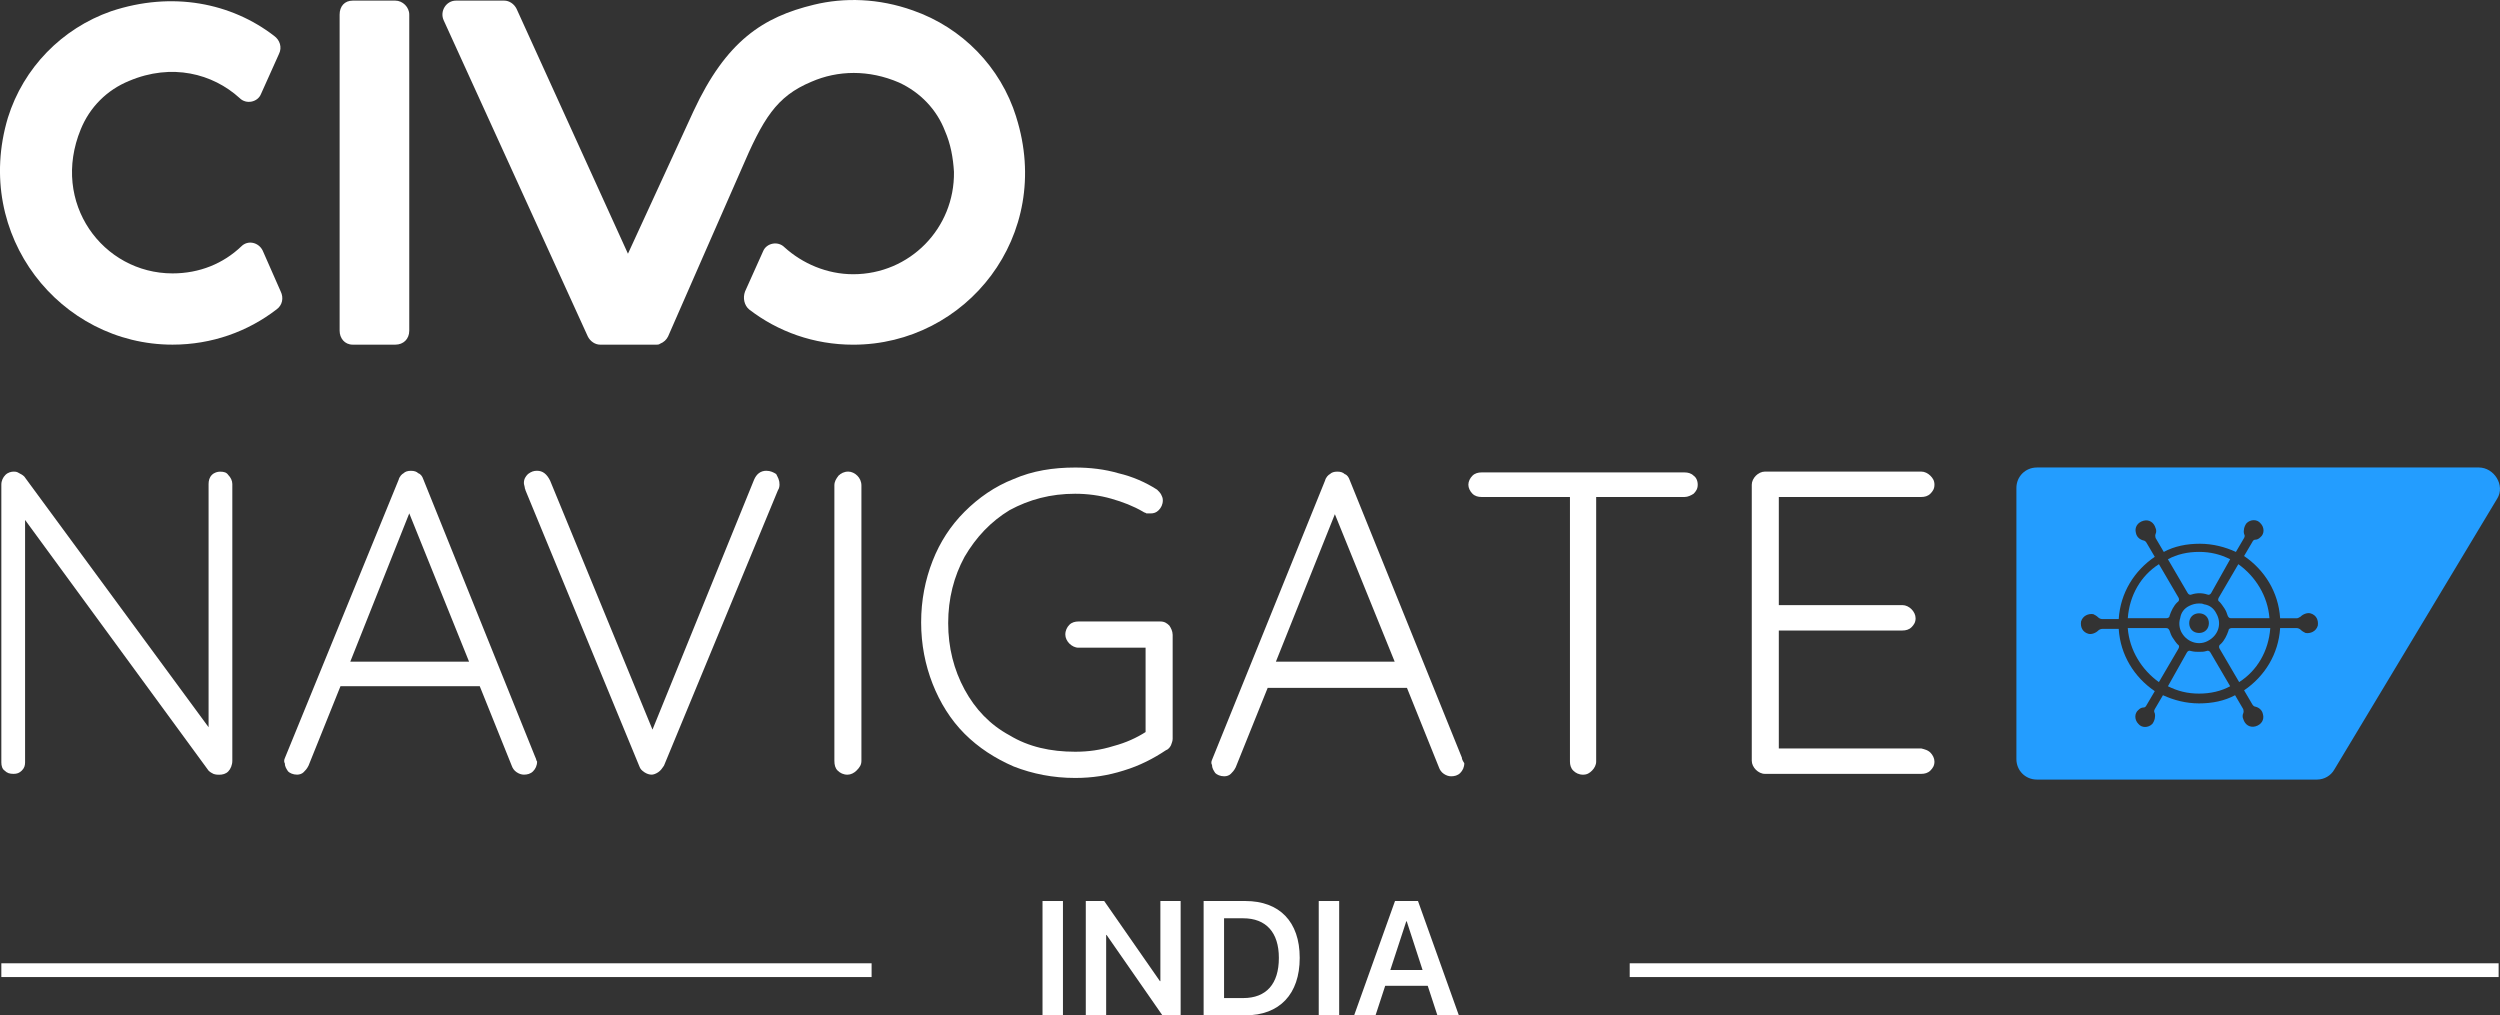 <?xml version="1.0" encoding="UTF-8"?>
<svg id="TEMPLATE" xmlns="http://www.w3.org/2000/svg" viewBox="0 0 726.68 295.13">
  <rect x="0" y="0" width="726.68" height="295.13" fill="#333333" stroke="none"/>
  <defs>
    <style>
      .cls-1 {
        fill: #fff;
      }

      .cls-2 {
        fill-rule: evenodd;
      }

      .cls-2, .cls-3 {
        fill: #239dff;
      }
    </style>
  </defs>
  <g>
    <path class="cls-1" d="M76.34,72.8c-1.19-2.38-4.29-3.1-6.19-1.19-5.24,5-12.14,7.86-20,7.86-20.24,0-35.48-20.48-26.67-41.9,2.62-6.43,7.62-11.43,14.05-14.05,12.38-5.24,24.29-2.14,32.14,5,1.9,1.9,5.24,1.19,6.19-1.19l5.24-11.67c.95-1.9.24-4.05-1.43-5.24C67.29.89,50.15-2.68,32.29,3.27,18.01,8.27,6.82,19.7,2.29,34.23c-10.24,34.29,15.24,65.95,47.86,65.95,11.43,0,21.9-3.81,30.24-10.24,1.67-1.19,2.14-3.33,1.19-5.24l-5.24-11.9Z"/>
    <path class="cls-1" d="M114.91.18h-12.38c-2.38,0-3.81,1.67-3.81,4.05v91.9c0,2.14,1.43,4.05,3.81,4.05h12.38c2.38,0,4.05-1.67,4.05-4.05V4.23c0-2.14-1.9-4.05-4.05-4.05Z"/>
    <path class="cls-1" d="M295.39,33.99c-4.52-14.52-15.71-25.95-30-30.95-10-3.57-20-3.81-28.81-1.67-14.76,3.57-25.48,10.48-35,30.95l-19.05,41.43L150.15,2.56c-.71-1.43-2.14-2.38-3.57-2.38h-14.05c-2.86,0-4.76,3.1-3.57,5.71l41.9,91.91c.71,1.43,2.14,2.38,3.57,2.38h16.43c.24,0,.71,0,.95-.24,1.19-.48,1.9-1.19,2.38-2.14,0,0,20.95-47.86,21.19-48.33,6.43-15,10.24-21.43,20.48-25.71,7.62-3.33,16.67-3.57,25.48.24,6.19,2.86,10.95,7.86,13.33,14.05,1.67,3.81,2.38,7.86,2.62,11.9.24,16.43-12.86,29.76-29.29,29.76-7.62,0-14.76-3.1-20-7.86-1.9-1.9-5.24-1.19-6.19,1.19l-5.24,11.67c-.71,1.9-.24,4.05,1.19,5.24,8.33,6.43,18.81,10.24,30.24,10.24,32.86,0,58.33-31.67,47.38-66.19h0Z"/>
  </g>
  <path class="cls-1" d="M67.53,140.66v80.48c0,1.19-.48,2.38-1.19,3.1s-1.67.95-2.62.95c-.48,0-.95,0-1.67-.24-.48-.24-.95-.48-1.43-.95L7.29,151.13v70.48c0,.95-.24,1.67-.95,2.38-.71.71-1.43.95-2.38.95-1.19,0-1.9-.24-2.62-.95-.71-.48-.95-1.43-.95-2.38v-80.71c0-1.19.48-2.14,1.19-2.86.71-.71,1.67-.95,2.38-.95.48,0,.95,0,1.67.48.48.24.95.48,1.43.95l53.57,72.86v-70.71c0-.95.24-1.9.95-2.62.71-.71,1.67-.95,2.38-.95,1.19,0,1.9.24,2.38.95.71.71,1.19,1.67,1.19,2.62h0Z"/>
  <path class="cls-1" d="M155.63,220.18l-32.62-80.95c-.24-.71-.71-1.43-1.43-1.67-.48-.48-1.19-.71-2.14-.71s-1.67.24-2.14.71c-.48.24-1.19.95-1.43,1.9l-33.09,80.95c-.24.48-.24,1.19,0,1.43,0,.95.48,1.67.95,2.38.48.48,1.43.95,2.62.95.71,0,1.43-.24,1.9-.71.48-.48.95-.95,1.43-1.9l9.29-23.1h40.48l9.29,23.1c.24.71.71,1.43,1.43,1.9.71.48,1.43.71,2.14.71.95,0,1.9-.24,2.62-.95.71-.71,1.19-1.67,1.19-2.86-.24-.24-.24-.71-.48-1.19h0ZM101.82,192.32l17.14-43.1,17.38,43.1h-34.52Z"/>
  <path class="cls-1" d="M226.58,140.66c0,.48,0,1.19-.48,1.9l-33.1,80c-.48.71-.95,1.43-1.67,1.9-.71.48-1.43.71-1.9.71-.71,0-1.43-.24-2.14-.71-.71-.48-1.19-.95-1.43-1.67l-33.1-80.24c0-.24-.24-.48-.24-.95,0-.24-.24-.71-.24-1.19,0-1.19.48-1.9,1.19-2.62.95-.71,1.67-.95,2.62-.95,1.67,0,2.86.95,3.81,2.86l29.76,72.38,29.52-72.62c.71-1.67,1.9-2.62,3.57-2.62,1.19,0,2.14.48,2.86.95.48.95.95,1.67.95,2.86h.02Z"/>
  <path class="cls-1" d="M250.39,221.13c0,1.19-.48,1.9-1.43,2.86-.71.71-1.67,1.19-2.62,1.19-1.19,0-2.14-.48-2.86-1.19-.72-.71-.95-1.67-.95-2.86v-80c0-1.19.48-1.9,1.19-2.86.71-.71,1.67-1.19,2.86-1.19.95,0,1.9.48,2.62,1.19.71.71,1.19,1.67,1.19,2.86v80Z"/>
  <path class="cls-1" d="M340.86,184.47v30.24c0,.71-.24,1.19-.48,1.9-.24.48-.71,1.19-1.43,1.43-3.57,2.38-7.62,4.52-12.38,5.95-4.52,1.43-9.05,2.14-14.05,2.14-6.43,0-12.38-1.19-17.86-3.33-5.48-2.38-10.24-5.48-14.29-9.52-4.05-4.05-7.14-9.05-9.29-14.52-2.14-5.48-3.33-11.43-3.33-17.86s1.19-12.38,3.33-17.86c2.14-5.48,5.24-10.24,9.29-14.29,4.05-4.05,8.81-7.38,14.29-9.52,5.48-2.38,11.43-3.33,17.86-3.33,4.29,0,8.57.48,12.62,1.67,4.05.95,7.86,2.62,11.19,4.76.48.48.95.95,1.19,1.43.24.48.48.95.48,1.67,0,1.19-.48,2.14-1.19,2.86-.71.71-1.43.95-2.38.95h-1.19c-.24-.24-.71-.24-.95-.48-2.86-1.67-5.95-2.86-9.29-3.81-3.33-.95-6.9-1.43-10.48-1.43-7.14,0-13.33,1.67-19.05,4.76-5.48,3.33-9.76,7.86-13.1,13.57-3.1,5.71-4.76,12.14-4.76,19.28s1.67,13.57,4.76,19.29c3.1,5.71,7.38,10.24,13.1,13.33,5.48,3.33,11.9,4.76,19.05,4.76,3.81,0,7.38-.48,11.19-1.67,3.57-.95,6.67-2.38,9.28-4.05v-24.52h-19.52c-.95,0-1.9-.48-2.62-1.19-.71-.71-1.19-1.67-1.19-2.62,0-1.19.48-2.14,1.19-2.86.71-.71,1.67-.95,2.62-.95h23.81c1.19,0,1.9.48,2.62,1.19.48.71.95,1.67.95,2.62h0Z"/>
  <path class="cls-1" d="M424.91,220.18l-32.62-80.71c-.24-.71-.71-1.43-1.43-1.67-.48-.48-1.19-.71-2.14-.71s-1.67.24-2.14.71c-.48.24-1.19.95-1.43,1.9l-32.86,81.19c-.24.48-.24,1.19,0,1.43,0,.95.48,1.67.95,2.38.48.48,1.43.95,2.62.95.71,0,1.43-.24,1.9-.71.48-.48.95-.95,1.43-1.91l9.29-23.09h40.48l9.29,23.09c.24.71.71,1.43,1.43,1.91.71.48,1.43.71,2.14.71.95,0,1.9-.24,2.62-.95.71-.71,1.19-1.67,1.19-2.86-.48-.72-.71-1.19-.71-1.67h0ZM370.87,192.32l17.14-42.86,17.38,42.86h-34.52Z"/>
  <path class="cls-1" d="M493.48,140.89c0,1.19-.48,1.9-1.19,2.62-.71.47-1.67.95-2.62.95h-25.71v76.91c0,.95-.48,1.9-1.19,2.61-.71.71-1.43,1.2-2.62,1.2s-2.15-.48-2.86-1.2c-.71-.71-.95-1.66-.95-2.61v-76.91h-25.72c-.95,0-1.9-.24-2.62-.95-.71-.72-1.19-1.67-1.19-2.62s.48-1.91,1.19-2.62c.72-.71,1.67-.95,2.62-.95h59.05c.95,0,1.91.24,2.62.95.71.48,1.19,1.43,1.19,2.62Z"/>
  <path class="cls-1" d="M561.1,218.75c.71.71,1.19,1.67,1.19,2.62,0,1.19-.48,1.9-1.19,2.62-.71.71-1.67.95-2.62.95h-45.48c-.95,0-1.9-.48-2.62-1.19-.71-.71-1.19-1.67-1.19-2.62v-80.24c0-.95.48-1.9,1.19-2.62.71-.71,1.67-1.19,2.62-1.19h45.48c.95,0,1.9.48,2.62,1.19.71.71,1.19,1.43,1.19,2.62s-.48,1.9-1.19,2.62c-.71.71-1.67.95-2.62.95h-41.43v31.43h35.95c.95,0,1.91.48,2.62,1.19.71.71,1.19,1.67,1.19,2.62,0,1.19-.48,1.9-1.19,2.62-.71.71-1.67.95-2.62.95h-35.95v34.29h41.43c.95.24,1.9.48,2.62,1.19Z"/>
  <g>
    <path class="cls-2" d="M642.06,186.13c2.86-1.67,3.81-5,2.14-7.86-.71-1.43-1.91-2.38-3.57-2.62-.48-.24-.95-.24-1.43-.24-.95,0-1.91.24-2.86.71-1.43.71-2.38,1.9-2.62,3.57-.48,1.43-.24,3.1.48,4.29,1.67,2.86,5.24,3.81,7.86,2.14h0ZM642.06,181.13c0,1.67-1.19,2.86-2.86,2.86s-2.86-1.19-2.86-2.86,1.19-2.86,2.86-2.86,2.86,1.19,2.86,2.86Z"/>
    <path class="cls-3" d="M648.25,162.56c-2.86-1.43-5.71-2.14-9.05-2.14s-6.43.71-9.05,2.14l5.71,9.76c.24.48.72.71,1.19.48,1.43-.48,3.09-.48,4.52,0,.48.24.95,0,1.19-.48l5.48-9.76h0Z"/>
    <path class="cls-3" d="M633.25,173.75l-5.71-9.76c-5.24,3.33-8.57,9.05-9.05,15.71h11.19c.48,0,.95-.24.95-.71.48-1.43,1.19-2.86,2.14-3.81.71-.48.71-.95.48-1.43Z"/>
    <path class="cls-3" d="M618.48,182.56c.48,6.43,4.05,12.14,9.05,15.71l5.71-9.76c.24-.48.24-.95-.24-1.19-.48-.48-.95-1.19-1.43-1.9-.48-.71-.71-1.43-.95-2.14-.24-.48-.48-.71-.95-.71h-11.19Z"/>
    <path class="cls-3" d="M630.15,199.47c2.86,1.43,5.71,2.14,9.05,2.14s6.43-.71,9.05-2.14l-5.71-9.76c-.24-.48-.71-.71-1.19-.48-.71.24-1.43.24-2.14.24s-1.43,0-2.38-.24c-.48-.24-.95,0-1.19.48l-5.48,9.76h-.01Z"/>
    <path class="cls-3" d="M645.15,188.51l5.71,9.76c5.24-3.33,8.57-9.05,9.05-15.71h-11.19c-.48,0-.95.24-.95.71-.48,1.43-1.19,2.86-2.14,3.81-.71.48-.71.95-.48,1.43Z"/>
    <path class="cls-3" d="M647.53,178.99c.24.48.48.71.95.71h11.19c-.48-6.43-4.05-12.14-9.05-15.71l-5.71,9.76c-.24.48-.24.95.24,1.19.48.48.95,1.19,1.43,1.9.48.71.72,1.43.95,2.14h0Z"/>
    <path class="cls-2" d="M592.06,135.89c-3.33,0-5.95,2.62-5.95,5.95v78.81c0,3.33,2.62,5.95,5.95,5.95h81.43c2.14,0,4.05-1.19,5-2.86l47.38-78.81c2.38-3.81-.86-9.05-5.38-9.05h-128.43ZM668.72,179.23c.71-.71,1.9-1.19,2.86-.95,1.67.48,2.38,1.9,2.14,3.57-.48,1.67-2.14,2.38-3.57,2.14-.48-.24-.95-.48-1.43-.95-.24-.24-.71-.48-1.19-.48h-4.76c-.48,7.62-4.52,14.05-10.48,18.1l2.38,4.05c.24.48.71.71.95.71.95.24,1.91.95,2.14,2.14.48,1.67-.48,3.1-2.14,3.57-1.66.47-3.09-.48-3.57-2.14-.24-.48-.24-1.19,0-1.67.24-.48,0-.95,0-1.19l-2.38-4.05c-3.1,1.67-6.67,2.38-10.48,2.38s-7.38-.95-10.48-2.38l-2.38,4.05c-.24.48-.24.72,0,1.19.24.95,0,2.14-.71,3.1-1.19,1.19-3.09,1.19-4.05,0-1.19-1.19-1.19-3.1,0-4.05.48-.48.95-.71,1.43-.71s.71-.24.95-.71l2.38-4.05c-5.95-4.05-10-10.48-10.48-18.1h-4.76c-.48,0-.95.24-1.19.48-.71.71-1.9,1.19-2.86.95-1.67-.48-2.38-1.9-2.14-3.57.48-1.67,2.14-2.38,3.57-2.14.48.24.95.48,1.43.95.24.24.71.48,1.19.48h4.76c.48-7.62,4.52-14.05,10.48-18.1l-2.38-4.05c-.24-.48-.71-.71-.95-.71-.95-.24-1.91-.95-2.14-2.14-.48-1.67.48-3.1,2.14-3.57,1.67-.48,3.09.48,3.57,2.14.24.48.24,1.19,0,1.67s0,.95,0,1.19l2.38,4.05c3.1-1.67,6.67-2.38,10.48-2.38s7.38.95,10.48,2.38l2.38-4.05c.24-.48.24-.71,0-1.19-.24-.95,0-2.14.71-3.1,1.19-1.19,3.09-1.19,4.05,0,1.19,1.19,1.19,3.1,0,4.05-.48.48-.95.72-1.43.72s-.71.24-.95.71l-2.38,4.05c5.95,4.05,10,10.48,10.48,18.1h4.76c.48,0,.71-.24,1.19-.48h0Z"/>
  </g>
  <rect class="cls-1" x=".39" y="280" width="252.96" height="4"/>
  <rect class="cls-1" x="473.71" y="280" width="252.57" height="4"/>
  <g>
    <path class="cls-1" d="M303.03,261.9h5.94v33.23h-5.94v-33.23Z"/>
    <path class="cls-1" d="M315.62,261.9h5.34l16.19,23.28h.14v-23.28h5.89v33.23h-5.3l-16.23-23.37h-.12v23.37h-5.92v-33.23Z"/>
    <path class="cls-1" d="M349.86,261.9h12.13c9.9,0,15.8,5.99,15.8,16.49v.05c0,10.52-5.85,16.69-15.8,16.69h-12.13v-33.23ZM361.37,290.11c6.68,0,10.36-4.08,10.36-11.65v-.05c0-7.41-3.75-11.49-10.36-11.49h-5.57v23.19h5.57Z"/>
    <path class="cls-1" d="M383.32,261.9h5.94v33.23h-5.94v-33.23Z"/>
    <path class="cls-1" d="M405.49,261.9h6.68l11.88,33.23h-6.24l-2.81-8.59h-12.36l-2.81,8.59h-6.22l11.88-33.23ZM404.13,281.95h9.37l-4.6-14.14h-.14l-4.63,14.14Z"/>
  </g>
</svg>